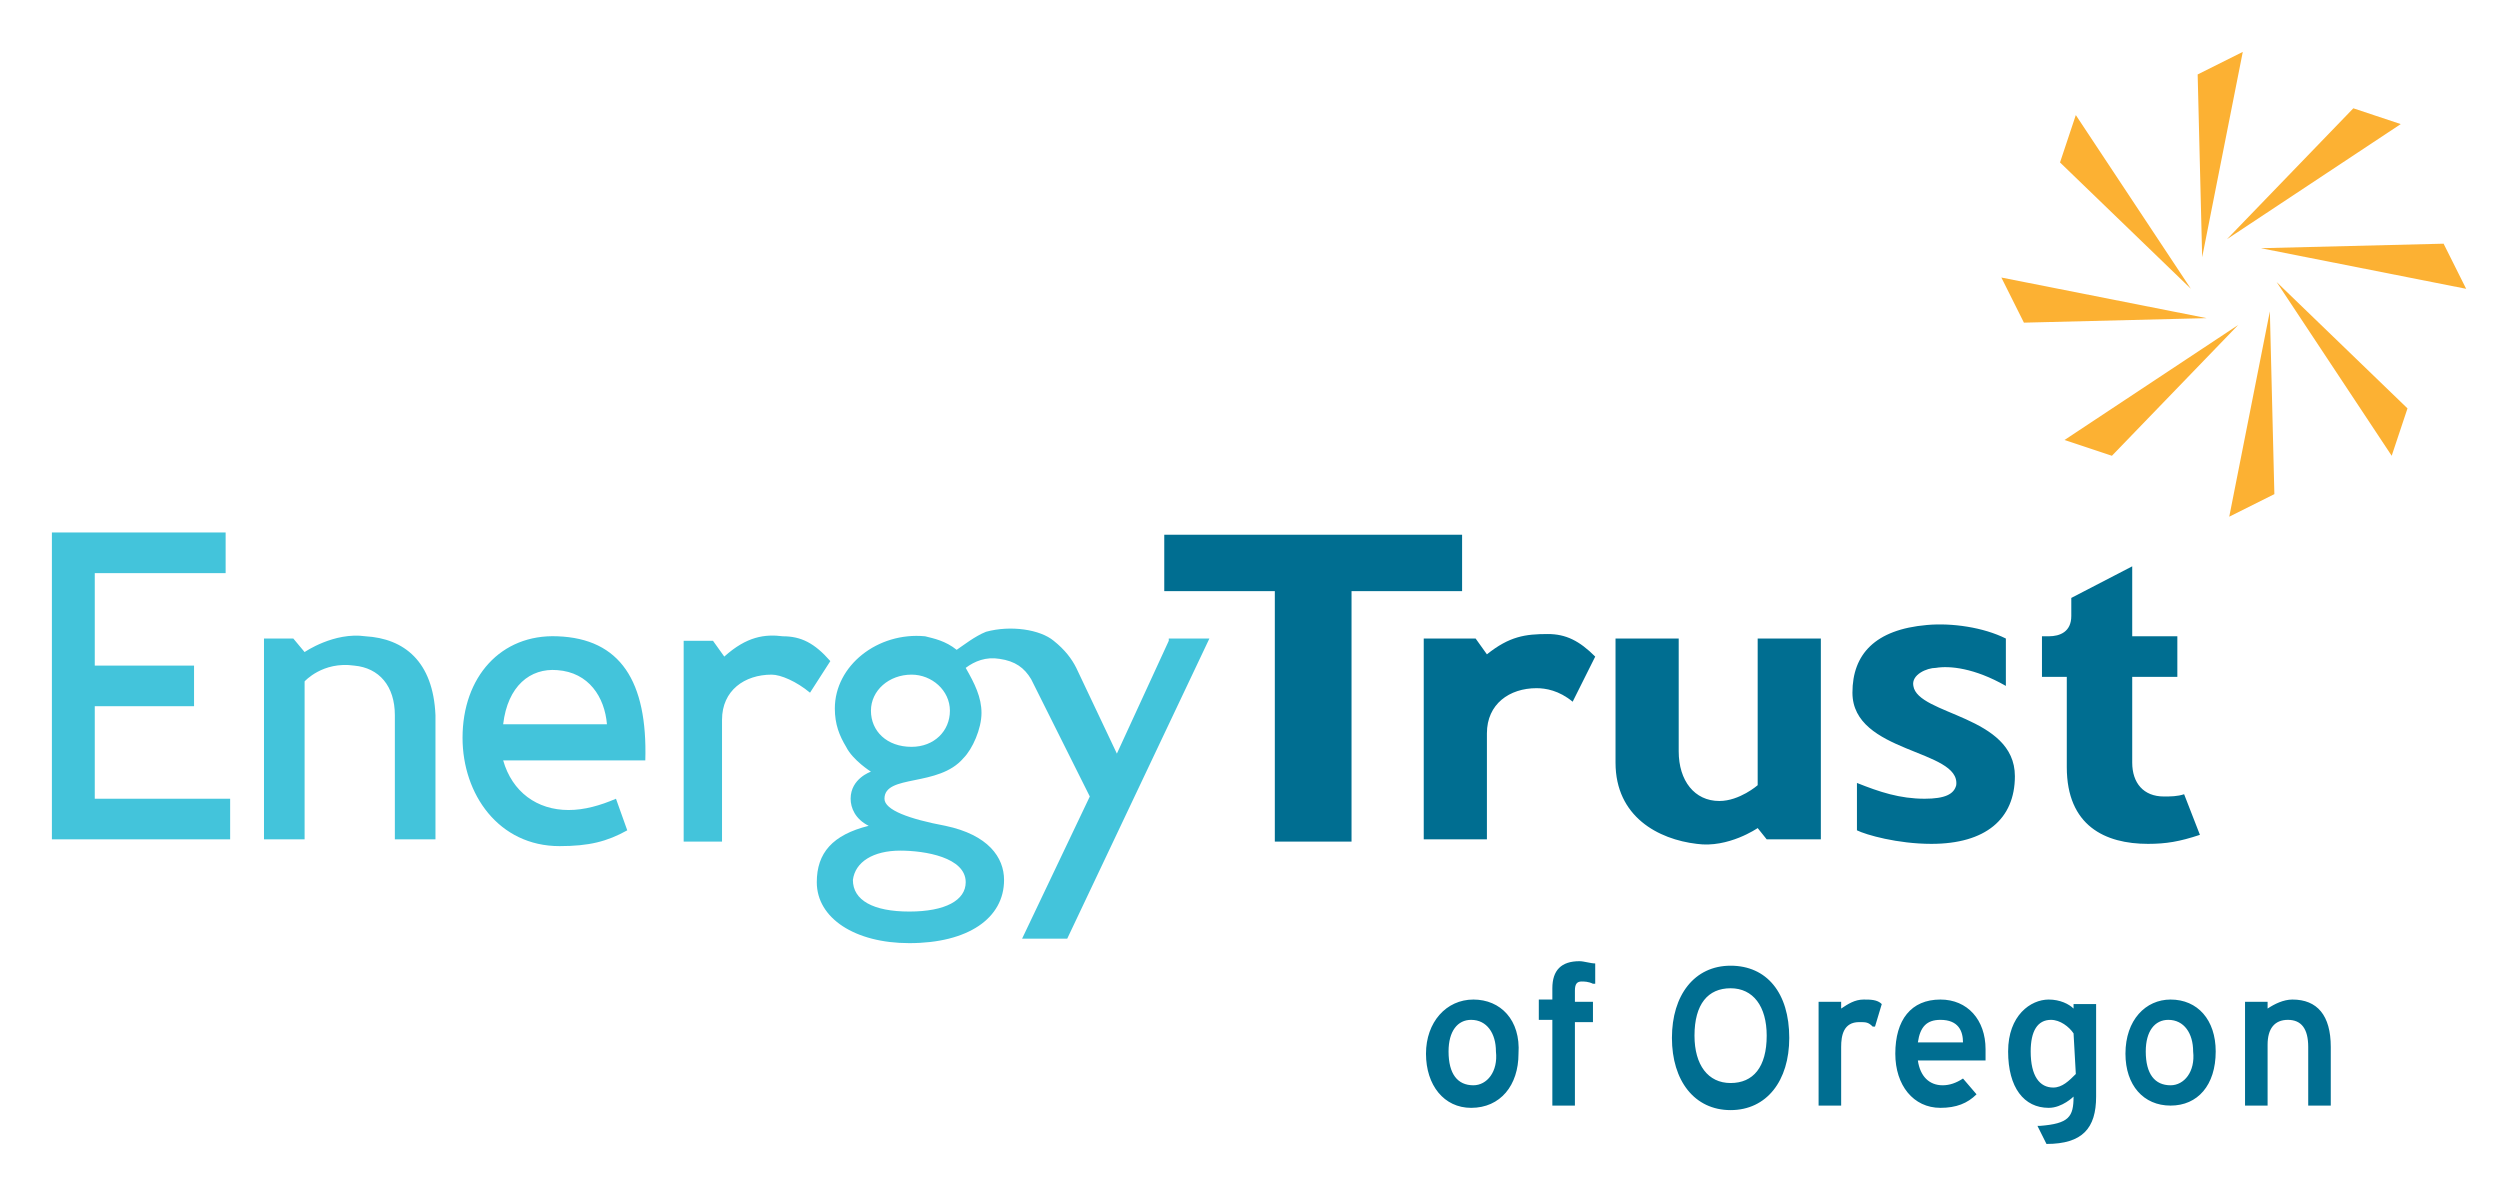 <svg id="Layer_1" xmlns="http://www.w3.org/2000/svg" viewBox="0 0 110.8 52.3"><style>.st0{fill:#006e91}</style><path class="st0" d="M64.9 23.7H51.6v2.5h4.9v11.1h3.4V26.2h4.9v-2.5zm19.9 6.7c-.1-.5.6-.8 1-.8.6-.1 1.7 0 3.1.8v-2.1c-1-.5-2.4-.7-3.5-.6-2.3.2-3.3 1.3-3.3 3 0 2.7 4.8 2.5 4.6 4.1-.1.4-.5.6-1.4.6-1.1 0-2-.3-3-.7v2.1c.4.2 1.8.6 3.3.6 2.4 0 3.7-1.1 3.7-3 0-2.7-4.3-2.7-4.5-4zm12 4.8c-.3.1-.6.1-.9.1-.9 0-1.4-.6-1.4-1.5V30h2v-1.8h-2v-3.1l-2.7 1.4v.8c0 .7-.5.9-1 .9h-.3V30h1.1v4c0 2.6 1.7 3.4 3.6 3.4.8 0 1.4-.1 2.3-.4l-.7-1.8zM65.9 29l-.5-.7h-2.3v8.9h2.8v-4.7c0-1.3 1-2 2.2-2 .4 0 1 .1 1.6.6l1-2c-.7-.7-1.3-1-2.1-1-1 0-1.7.1-2.7.9zm12 5.8s-.8.7-1.7.7c-1.1 0-1.8-.9-1.8-2.2v-5h-2.8v5.5c0 2.4 1.9 3.4 3.6 3.6 1.4.2 2.7-.7 2.7-.7l.4.5h2.4v-8.9h-2.8v6.5z"/><path d="M91.5 19.5l2.1.7 5.6-5.8-7.7 5.1zm-2.8-7.2l1 2 8.1-.2-9.1-1.8zM92 5.1l-.7 2.1 5.8 5.6L92 5.1zm7.4-2.8l-2 1 .2 8.1 1.8-9.1zm7 3.2l-2.1-.7-5.6 5.8 7.7-5.1zm2.9 7.3l-1-2-8.1.2 9.1 1.8zm-3.3 7.4l.7-2.1-5.8-5.6 5.1 7.7zm-7.2 2.7l2-1-.2-8.1-1.8 9.1z" fill="#fcb133"/><path class="st0" d="M70 42.6c-.8 0-1.2.4-1.2 1.2v.5h-.6v.9h.6V49h1v-3.7h.8v-.9h-.8v-.5c0-.3.1-.4.3-.4.1 0 .3 0 .5.1h.1v-.9c-.2 0-.5-.1-.7-.1zm-4.7 1.7c-1.2 0-2.1 1-2.1 2.4s.8 2.4 2 2.4c1.3 0 2.1-1 2.1-2.4.1-1.5-.8-2.4-2-2.4zm0 3.8c-.7 0-1.1-.5-1.1-1.5 0-.9.4-1.4 1-1.4.7 0 1.1.6 1.1 1.4.1.9-.4 1.5-1 1.5zm11.4-5.3c-1.6 0-2.6 1.3-2.6 3.2 0 1.9 1 3.2 2.6 3.2s2.6-1.3 2.6-3.2c0-2-1-3.2-2.6-3.2zm0 5.2c-1 0-1.6-.8-1.6-2.1 0-1.4.6-2.1 1.6-2.1s1.6.8 1.6 2.1c0 1.4-.6 2.1-1.6 2.1zm5.9-3.7c-.4 0-.7.2-1 .4v-.3h-1V49h1v-2.6c0-.5.1-1.1.8-1.1.3 0 .4 0 .6.2h.1l.3-1c-.2-.2-.5-.2-.8-.2zm3.4 0c-1.3 0-2 .9-2 2.4 0 1.4.8 2.4 2 2.4.7 0 1.2-.2 1.6-.6l-.6-.7c-.3.2-.6.3-.9.3-.6 0-1-.4-1.1-1.1h3v-.5c0-1.3-.8-2.2-2-2.2zm-1 1.9c.1-.7.4-1 1-1 .8 0 1 .5 1 1h-2zm6.9-1.5c-.2-.2-.6-.4-1.1-.4-.8 0-1.8.7-1.8 2.3 0 1.6.7 2.5 1.8 2.5.6 0 1.1-.5 1.1-.5 0 .9-.2 1.2-1.5 1.3h-.1l.4.8c1.6 0 2.2-.7 2.2-2.1v-4.1h-1v.2zm.1 2.9c-.3.3-.6.6-1 .6-.6 0-1-.5-1-1.6 0-.9.3-1.4.9-1.4.4 0 .8.3 1 .6l.1 1.8zm9.6-3.3c-.4 0-.8.2-1.1.4v-.3h-1V49h1v-2.7c0-.7.3-1.1.9-1.1.6 0 .9.4.9 1.2V49h1v-2.6c0-1.4-.6-2.1-1.7-2.1zm-5.4 0c-1.1 0-2 .9-2 2.4 0 1.4.8 2.3 2 2.3s2-.9 2-2.4c0-1.4-.8-2.3-2-2.3zm0 3.8c-.7 0-1.1-.5-1.1-1.5 0-.9.4-1.4 1-1.4.7 0 1.1.6 1.1 1.4.1.9-.4 1.5-1 1.5z"/><path d="M51.8 28.4l-2.3 5-1.8-3.8c-.2-.4-.5-.8-1-1.2-.6-.5-1.9-.7-3-.4-.5.2-1 .6-1.3.8-.5-.4-1-.5-1.4-.6-2.1-.2-4 1.3-4 3.2 0 .7.2 1.2.5 1.7.3.6 1.1 1.1 1.1 1.1s-.9.3-.9 1.2c0 .4.2.9.8 1.2-1.6.4-2.3 1.2-2.3 2.5 0 1.6 1.7 2.7 4.1 2.7 2.6 0 4.2-1.1 4.2-2.8 0-1-.7-2-2.6-2.4-1.6-.3-2.7-.7-2.7-1.2 0-1.1 2.4-.5 3.5-1.8.4-.4.8-1.3.8-2s-.3-1.3-.7-2c.4-.3.9-.5 1.5-.4.7.1 1.1.4 1.4.9l2.6 5.2-3 6.3h2l6.3-13.3h-1.8zm-11.9 9.3c1.1 0 2.9.3 2.9 1.4 0 .8-.9 1.3-2.5 1.3s-2.5-.5-2.5-1.4c.1-.8.9-1.3 2.1-1.3zm.5-4.6c-1.1 0-1.8-.7-1.8-1.6 0-.9.8-1.6 1.8-1.6.9 0 1.7.7 1.7 1.6 0 .9-.7 1.6-1.7 1.6zM4.2 31.3h4.4v-1.8H4.2v-4.1H10v-1.8H2.3v13.6h7.9v-1.8h-6v-4.1zm12-3.1c-1.4-.2-2.7.7-2.7.7l-.5-.6h-1.3v8.9h1.8v-7s.8-.9 2.2-.7c1.1.1 1.8.9 1.8 2.2v5.5h1.8v-5.5c-.1-2.4-1.4-3.4-3.1-3.5zm18.5 0c-.8-.1-1.6 0-2.6.9l-.5-.7h-1.3v8.9H32v-5.4c0-1.3 1-2 2.2-2 .4 0 1.1.3 1.7.8l.9-1.4c-.7-.8-1.3-1.1-2.1-1.1zm-10 0c-2.5-.1-4.2 1.8-4.2 4.5 0 2.5 1.6 4.8 4.3 4.8 1.3 0 2.1-.2 3-.7l-.5-1.4c-.7.3-1.4.5-2.1.5-1.4 0-2.5-.8-2.9-2.2h6.3c.1-3.5-1.1-5.4-3.9-5.5zm-2.4 3.9c.2-1.7 1.2-2.5 2.4-2.4 1.4.1 2.1 1.2 2.2 2.4h-4.6z" fill="#43c4db"/></svg>